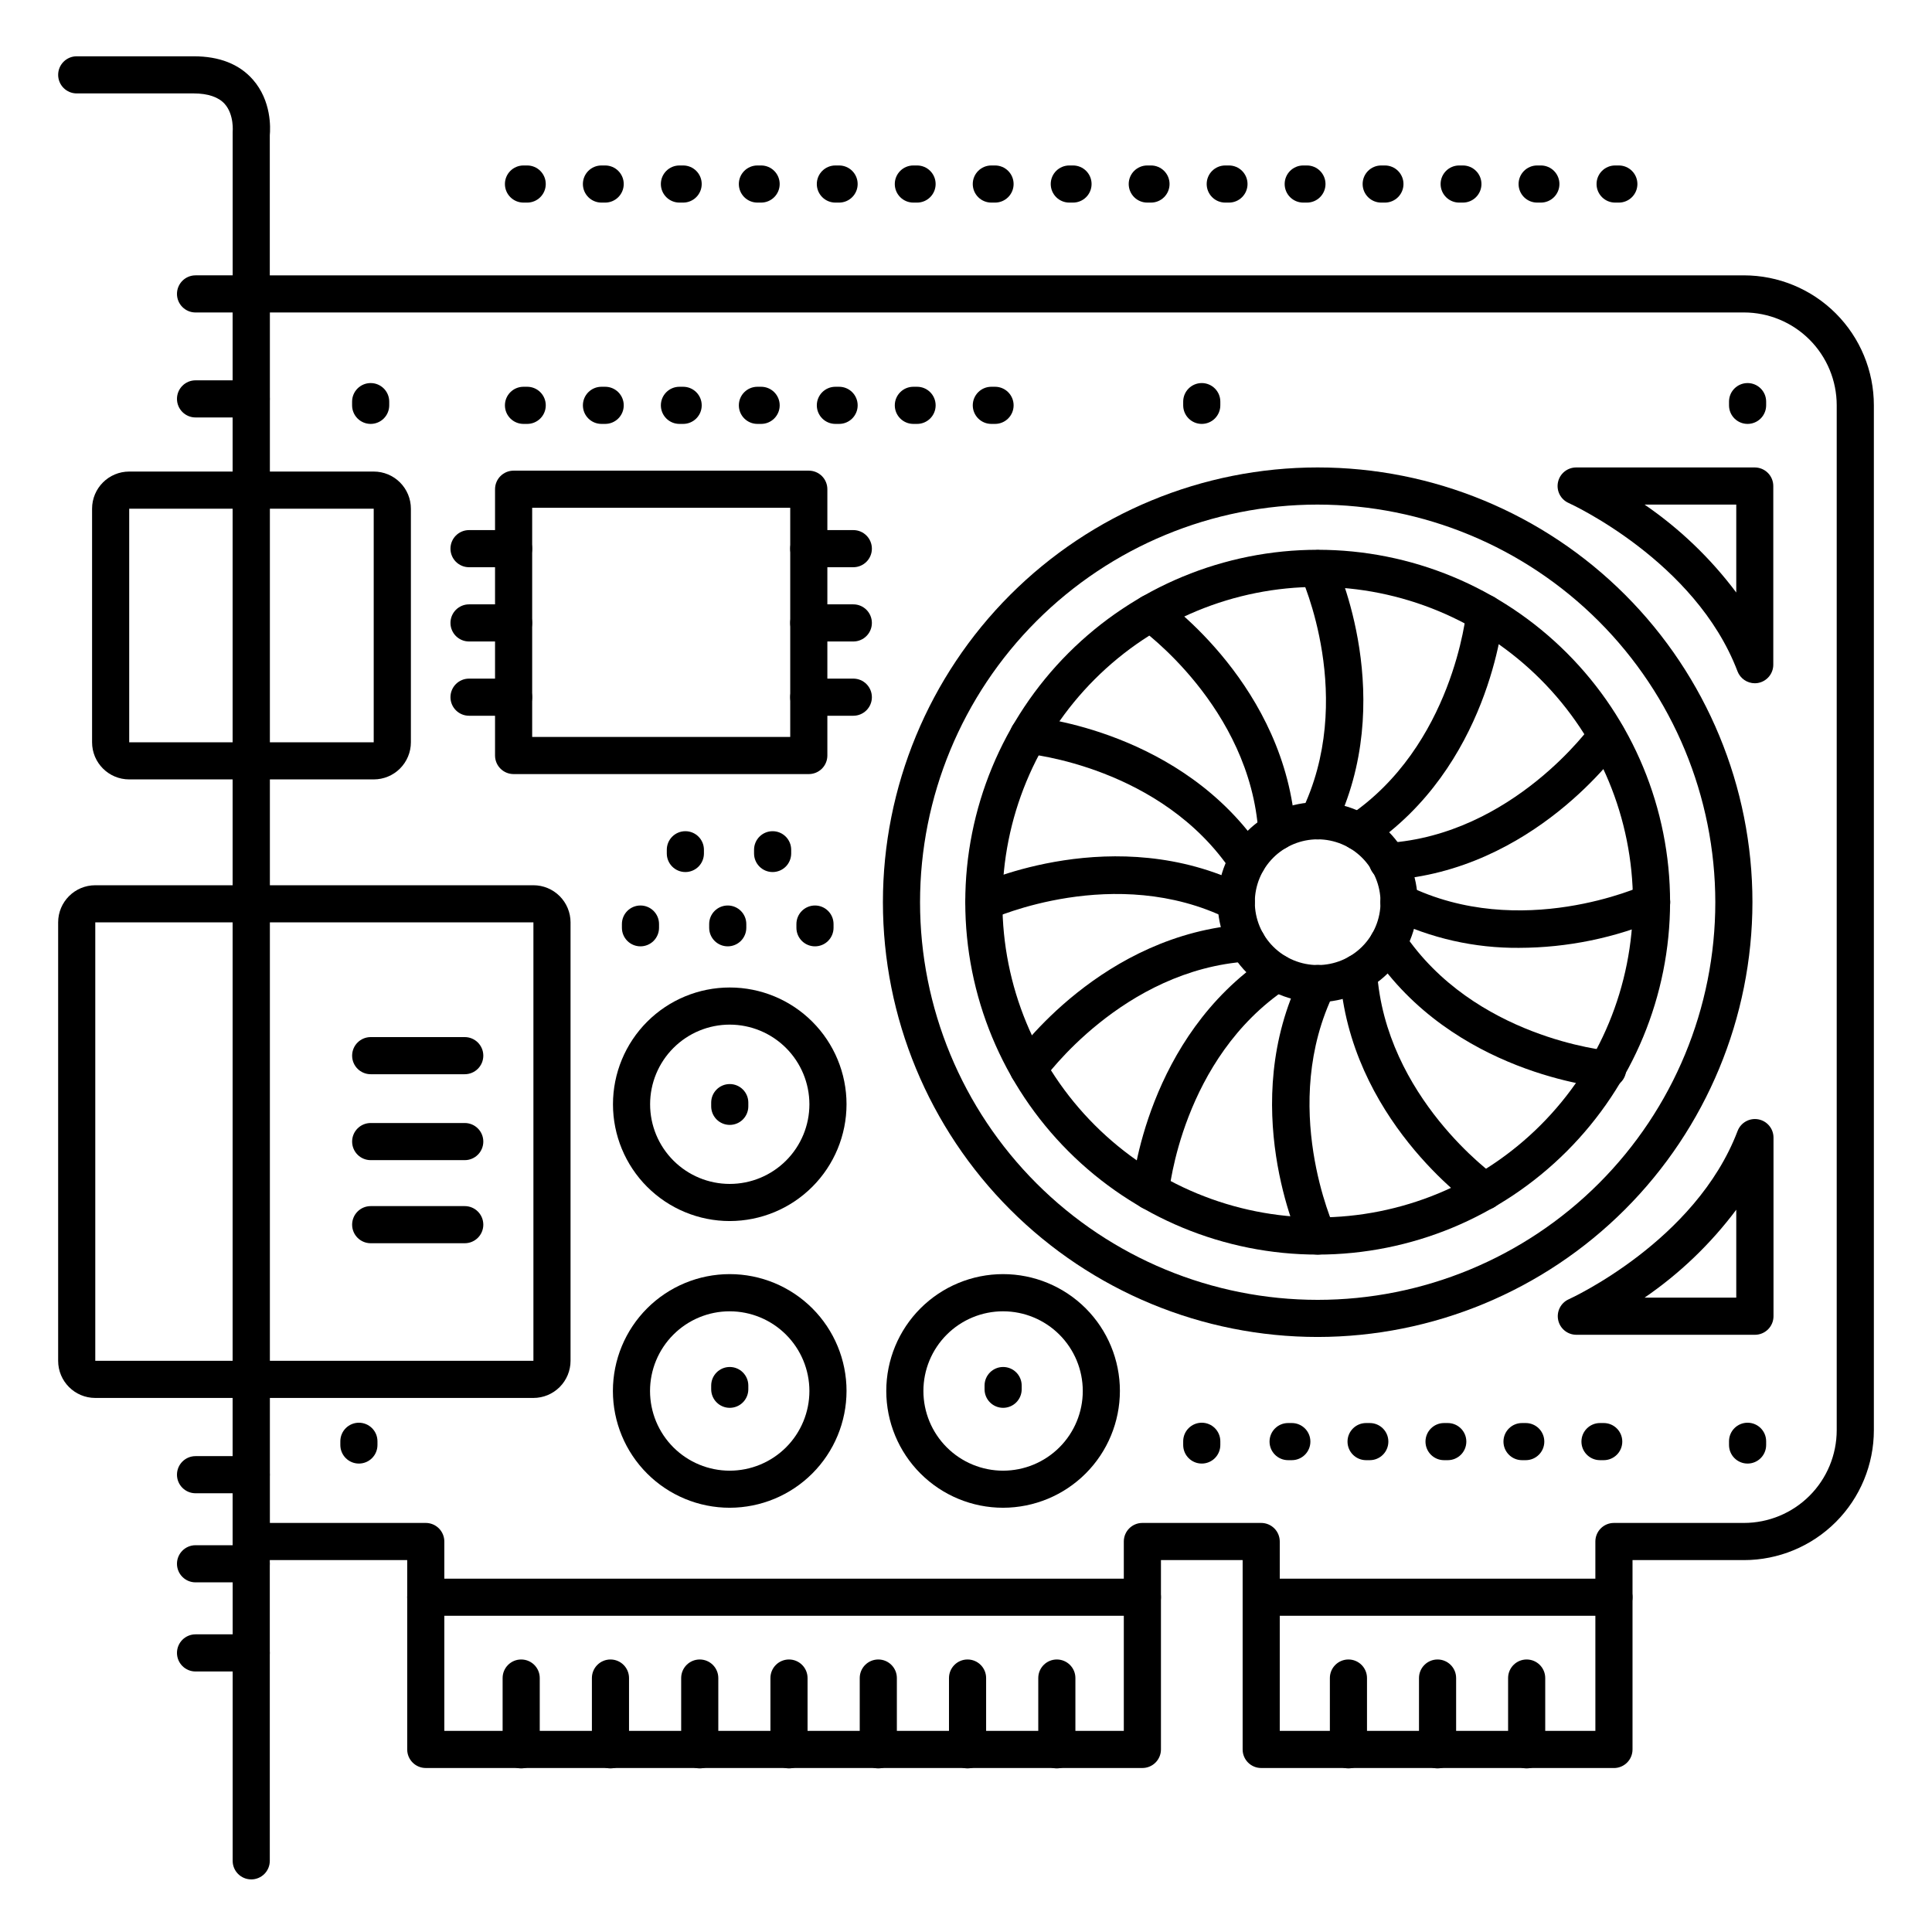 <?xml version="1.0" encoding="UTF-8"?>
<!-- The Best Svg Icon site in the world: iconSvg.co, Visit us! https://iconsvg.co -->
<svg fill="#000000" width="800px" height="800px" version="1.1" viewBox="144 144 512 512" xmlns="http://www.w3.org/2000/svg">
 <g>
  <path d="m358.34 349.14h-78.227c-2.719 0-4.922-2.203-4.922-4.918v-70.574c0-2.719 2.203-4.918 4.922-4.918h78.227c1.305 0 2.555 0.516 3.481 1.438 0.922 0.926 1.438 2.176 1.438 3.481v70.574c0 1.305-0.516 2.555-1.438 3.477-0.926 0.922-2.176 1.441-3.481 1.441zm-73.309-9.84h68.387v-60.73h-68.387z"/>
  <path d="m280.11 294.32h-11.809c-2.719 0-4.922-2.203-4.922-4.918 0-2.719 2.203-4.922 4.922-4.922h11.809c2.715 0 4.918 2.203 4.918 4.922 0 2.715-2.203 4.918-4.918 4.918z"/>
  <path d="m280.11 333.68h-11.809c-2.719 0-4.922-2.203-4.922-4.918 0-2.719 2.203-4.922 4.922-4.922h11.809c2.715 0 4.918 2.203 4.918 4.922 0 2.715-2.203 4.918-4.918 4.918z"/>
  <path d="m280.11 314h-11.809c-2.719 0-4.922-2.203-4.922-4.918 0-2.719 2.203-4.922 4.922-4.922h11.809c2.715 0 4.918 2.203 4.918 4.922 0 2.715-2.203 4.918-4.918 4.918z"/>
  <path d="m370.14 294.32h-11.809c-2.719 0-4.922-2.203-4.922-4.918 0-2.719 2.203-4.922 4.922-4.922h11.809c2.715 0 4.918 2.203 4.918 4.922 0 2.715-2.203 4.918-4.918 4.918z"/>
  <path d="m370.14 333.68h-11.809c-2.719 0-4.922-2.203-4.922-4.918 0-2.719 2.203-4.922 4.922-4.922h11.809c2.715 0 4.918 2.203 4.918 4.922 0 2.715-2.203 4.918-4.918 4.918z"/>
  <path d="m370.14 314h-11.809c-2.719 0-4.922-2.203-4.922-4.918 0-2.719 2.203-4.922 4.922-4.922h11.809c2.715 0 4.918 2.203 4.918 4.922 0 2.715-2.203 4.918-4.918 4.918z"/>
  <path d="m210.58 642.06c-2.719 0-4.922-2.203-4.922-4.918v-457.56c-0.012-0.203-0.012-0.406 0-0.609 0 0 0.453-4.566-2.125-7.449-1.613-1.781-4.387-2.766-8.207-2.766h-30.996c-2.715 0-4.918-2.203-4.918-4.922 0-2.715 2.203-4.918 4.918-4.918h30.996c6.801 0 12.062 2.066 15.656 6.141 5.008 5.668 4.684 12.93 4.516 14.777v457.31c0 1.305-0.516 2.555-1.438 3.477-0.926 0.922-2.176 1.441-3.481 1.441z"/>
  <path d="m571.71 612.54h-93.48c-2.719 0-4.918-2.203-4.918-4.918v-50.188h-21.648v50.188c0 1.305-0.52 2.555-1.441 3.477-0.922 0.922-2.176 1.441-3.481 1.441h-189.91c-2.715 0-4.918-2.203-4.918-4.918v-50.188h-41.328c-2.719 0-4.922-2.203-4.922-4.918v-330.62c0-2.719 2.203-4.922 4.922-4.922h395.57c9.133 0 17.895 3.629 24.352 10.09 6.457 6.457 10.086 15.219 10.086 24.352v271.59c0 9.133-3.629 17.895-10.086 24.352-6.457 6.457-15.219 10.086-24.352 10.086h-29.52v50.188c0 1.305-0.52 2.555-1.441 3.477-0.926 0.922-2.176 1.441-3.481 1.441zm-88.559-9.84h83.641l-0.004-50.184c0-2.719 2.203-4.922 4.922-4.922h34.441c6.523 0 12.781-2.59 17.395-7.203s7.203-10.871 7.203-17.395v-271.59c0-6.523-2.59-12.781-7.203-17.395s-10.871-7.207-17.395-7.207h-390.65v320.79h41.328c1.309 0 2.559 0.52 3.481 1.441 0.922 0.922 1.441 2.176 1.441 3.481v50.184h180.07v-50.184c0-2.719 2.199-4.922 4.918-4.922h31.488c1.305 0 2.555 0.52 3.481 1.441 0.922 0.922 1.441 2.176 1.441 3.481z"/>
  <path d="m446.74 572.2h-189.91c-2.715 0-4.918-2.203-4.918-4.922 0-2.715 2.203-4.918 4.918-4.918h189.91c2.719 0 4.922 2.203 4.922 4.918 0 2.719-2.203 4.922-4.922 4.922z"/>
  <path d="m571.71 572.2h-92.496c-2.719 0-4.922-2.203-4.922-4.922 0-2.715 2.203-4.918 4.922-4.918h92.496c2.719 0 4.922 2.203 4.922 4.918 0 2.719-2.203 4.922-4.922 4.922z"/>
  <path d="m210.58 539.73h-14.762c-2.715 0-4.918-2.203-4.918-4.918 0-2.719 2.203-4.922 4.918-4.922h14.762c2.719 0 4.918 2.203 4.918 4.922 0 2.715-2.199 4.918-4.918 4.918z"/>
  <path d="m210.58 254.63h-14.762c-2.715 0-4.918-2.203-4.918-4.922 0-2.715 2.203-4.918 4.918-4.918h14.762c2.719 0 4.918 2.203 4.918 4.918 0 2.719-2.199 4.922-4.918 4.922z"/>
  <path d="m210.58 226.81h-14.762c-2.715 0-4.918-2.203-4.918-4.918 0-2.719 2.203-4.922 4.918-4.922h14.762c2.719 0 4.918 2.203 4.918 4.922 0 2.715-2.199 4.918-4.918 4.918z"/>
  <path d="m210.58 563.34h-14.762c-2.715 0-4.918-2.203-4.918-4.922 0-2.715 2.203-4.918 4.918-4.918h14.762c2.719 0 4.918 2.203 4.918 4.918 0 2.719-2.199 4.922-4.918 4.922z"/>
  <path d="m210.58 586.96h-14.762c-2.715 0-4.918-2.203-4.918-4.922s2.203-4.922 4.918-4.922h14.762c2.719 0 4.918 2.203 4.918 4.922s-2.199 4.922-4.918 4.922z"/>
  <path d="m337.39 543.57c-8.211 0.004-16.086-3.258-21.891-9.062-5.809-5.805-9.074-13.676-9.074-21.887s3.258-16.086 9.062-21.895c5.805-5.805 13.68-9.07 21.891-9.07 8.211 0 16.086 3.262 21.891 9.066 5.809 5.805 9.07 13.68 9.07 21.891-0.008 8.207-3.269 16.074-9.074 21.879-5.801 5.801-13.668 9.066-21.875 9.078zm0-52.062c-5.602-0.004-10.973 2.219-14.934 6.18-3.965 3.961-6.191 9.332-6.191 14.934s2.223 10.973 6.184 14.934c3.961 3.961 9.336 6.188 14.938 6.188 5.602-0.004 10.973-2.231 14.934-6.191 3.957-3.961 6.18-9.336 6.18-14.938-0.008-5.594-2.234-10.961-6.191-14.914-3.957-3.957-9.32-6.184-14.918-6.191z"/>
  <path d="m337.39 467.59c-8.207 0-16.078-3.262-21.883-9.062-5.801-5.805-9.062-13.676-9.062-21.883 0-8.211 3.262-16.082 9.062-21.883 5.805-5.805 13.676-9.066 21.883-9.066 8.211 0 16.082 3.262 21.883 9.066 5.805 5.801 9.066 13.672 9.066 21.883-0.008 8.203-3.269 16.07-9.074 21.871-5.801 5.805-13.668 9.066-21.875 9.074zm0-52.055c-5.598 0-10.965 2.223-14.922 6.184-3.961 3.957-6.184 9.324-6.184 14.926 0 5.598 2.223 10.965 6.184 14.922 3.957 3.961 9.324 6.184 14.922 6.184 5.598 0 10.969-2.223 14.926-6.184 3.961-3.957 6.184-9.324 6.184-14.922-0.008-5.598-2.234-10.961-6.191-14.918-3.957-3.957-9.32-6.184-14.918-6.191z"/>
  <path d="m337.39 442.11c-2.715 0-4.918-2.203-4.918-4.922v-0.984c0-2.715 2.203-4.918 4.918-4.918 2.719 0 4.922 2.203 4.922 4.918v0.984c0 1.305-0.52 2.559-1.441 3.481-0.922 0.922-2.176 1.441-3.481 1.441z"/>
  <path d="m337.39 517.09c-2.715 0-4.918-2.203-4.918-4.918v-0.984c0-2.719 2.203-4.922 4.918-4.922 2.719 0 4.922 2.203 4.922 4.922v0.984c0 1.305-0.52 2.555-1.441 3.477-0.922 0.926-2.176 1.441-3.481 1.441z"/>
  <path d="m409.84 543.57c-8.211 0.004-16.086-3.258-21.895-9.062-5.809-5.805-9.07-13.676-9.074-21.887 0-8.211 3.258-16.086 9.062-21.895 5.809-5.805 13.68-9.07 21.891-9.07 8.211 0 16.086 3.262 21.895 9.066 5.805 5.805 9.066 13.68 9.066 21.891-0.008 8.207-3.269 16.074-9.07 21.879-5.805 5.801-13.672 9.066-21.875 9.078zm0-52.062c-5.602-0.004-10.977 2.219-14.938 6.18-3.965 3.961-6.191 9.332-6.191 14.934s2.227 10.973 6.188 14.934c3.961 3.961 9.332 6.188 14.934 6.188 5.602-0.004 10.973-2.231 14.934-6.191 3.961-3.961 6.184-9.336 6.18-14.938-0.004-5.598-2.231-10.961-6.188-14.918-3.957-3.957-9.324-6.184-14.918-6.188z"/>
  <path d="m409.84 517.09c-2.719 0-4.922-2.203-4.922-4.918v-0.984c0-2.719 2.203-4.922 4.922-4.922 2.715 0 4.918 2.203 4.918 4.922v0.984c0 1.305-0.52 2.555-1.441 3.477-0.922 0.926-2.172 1.441-3.477 1.441z"/>
  <path d="m462.48 256.34c-2.719 0-4.922-2.203-4.922-4.922v-0.984c0-2.719 2.203-4.918 4.922-4.918 2.715 0 4.918 2.199 4.918 4.918v0.984c0 1.305-0.52 2.555-1.441 3.481-0.922 0.922-2.172 1.441-3.477 1.441z"/>
  <path d="m242.23 256.34c-2.719 0-4.922-2.203-4.922-4.922v-0.984c0-2.719 2.203-4.918 4.922-4.918 2.715 0 4.918 2.199 4.918 4.918v0.984c0 1.305-0.516 2.555-1.441 3.481-0.922 0.922-2.172 1.441-3.477 1.441z"/>
  <path d="m607.13 256.34c-2.719 0-4.922-2.203-4.922-4.922v-0.984c0-2.719 2.203-4.918 4.922-4.918 2.715 0 4.918 2.199 4.918 4.918v0.984c0 1.305-0.52 2.555-1.441 3.481-0.922 0.922-2.172 1.441-3.477 1.441z"/>
  <path d="m462.48 531.86c-2.719 0-4.922-2.203-4.922-4.922v-0.984c0-2.715 2.203-4.918 4.922-4.918 2.715 0 4.918 2.203 4.918 4.918v0.984c0 1.305-0.52 2.559-1.441 3.481-0.922 0.922-2.172 1.441-3.477 1.441z"/>
  <path d="m239.11 531.86c-2.715 0-4.918-2.203-4.918-4.922v-0.984c0-2.715 2.203-4.918 4.918-4.918 2.719 0 4.922 2.203 4.922 4.918v0.984c0 1.305-0.52 2.559-1.441 3.481-0.922 0.922-2.176 1.441-3.481 1.441z"/>
  <path d="m607.13 531.86c-2.719 0-4.922-2.203-4.922-4.922v-0.984c0-2.715 2.203-4.918 4.922-4.918 2.715 0 4.918 2.203 4.918 4.918v0.984c0 1.305-0.52 2.559-1.441 3.481-0.922 0.922-2.172 1.441-3.477 1.441z"/>
  <path d="m493.2 498.31c-30.559 0-59.863-12.137-81.473-33.746-21.605-21.605-33.746-50.91-33.746-81.469s12.141-59.863 33.746-81.473c21.609-21.605 50.914-33.746 81.473-33.746 30.555 0 59.863 12.141 81.469 33.746 21.605 21.609 33.746 50.914 33.746 81.473-0.035 30.547-12.188 59.832-33.785 81.43-21.602 21.602-50.887 33.75-81.43 33.785zm0-220.59c-27.949 0-54.754 11.105-74.516 30.867-19.762 19.762-30.863 46.562-30.863 74.512s11.102 54.75 30.863 74.512c19.762 19.762 46.566 30.863 74.516 30.863 27.945 0 54.75-11.102 74.512-30.863s30.863-46.562 30.863-74.512c-0.031-27.938-11.145-54.723-30.898-74.48-19.754-19.754-46.539-30.867-74.477-30.898z"/>
  <path d="m493.2 476.48c-24.77 0-48.527-9.84-66.039-27.352-17.516-17.516-27.355-41.27-27.355-66.039s9.84-48.523 27.355-66.039c17.512-17.512 41.27-27.352 66.039-27.352 24.766 0 48.523 9.84 66.035 27.352 17.516 17.516 27.355 41.27 27.355 66.039-0.023 24.762-9.871 48.504-27.379 66.012-17.512 17.508-41.25 27.355-66.012 27.379zm0-176.95v0.004c-22.16 0-43.414 8.801-59.082 24.469-15.668 15.672-24.473 36.922-24.473 59.082s8.805 43.41 24.473 59.078c15.668 15.672 36.922 24.473 59.082 24.473 22.156 0 43.41-8.801 59.078-24.473 15.668-15.668 24.473-36.918 24.473-59.078-0.023-22.152-8.836-43.391-24.5-59.055-15.664-15.664-36.902-24.473-59.051-24.496z"/>
  <path d="m493.2 409.59c-7.031 0-13.77-2.793-18.738-7.762-4.973-4.969-7.762-11.711-7.762-18.738s2.789-13.77 7.762-18.738c4.969-4.969 11.707-7.762 18.738-7.762 7.027 0 13.766 2.793 18.734 7.762 4.973 4.969 7.762 11.711 7.762 18.738-0.016 7.023-2.816 13.75-7.781 18.719-4.965 4.965-11.695 7.762-18.715 7.781zm0-43.16c-4.422 0-8.656 1.754-11.781 4.879s-4.879 7.363-4.879 11.781 1.754 8.656 4.879 11.781c3.125 3.121 7.359 4.879 11.781 4.879 4.418 0 8.652-1.758 11.777-4.879 3.125-3.125 4.879-7.363 4.879-11.781-0.004-4.418-1.762-8.652-4.883-11.773-3.125-3.125-7.359-4.883-11.773-4.887z"/>
  <path d="m493.2 366.45c-1.703 0-3.285-0.883-4.184-2.328-0.895-1.445-0.98-3.254-0.227-4.777 14.828-30.082 0.098-62.316-0.051-62.641-1.098-2.453-0.027-5.336 2.41-6.473 2.434-1.137 5.332-0.109 6.508 2.309 0.699 1.496 16.855 36.891 0 71.152-0.832 1.699-2.566 2.773-4.457 2.758z"/>
  <path d="m493.2 476.48c-1.91 0-3.648-1.102-4.461-2.832-0.699-1.496-16.848-36.891 0.051-71.164 1.203-2.445 4.16-3.453 6.609-2.25 2.445 1.203 3.449 4.164 2.246 6.609-14.828 30.082-0.109 62.316 0 62.641 0.711 1.523 0.594 3.305-0.312 4.719-0.902 1.418-2.465 2.277-4.144 2.277z"/>
  <path d="m482.41 369.33c-2.598 0.004-4.75-2.008-4.922-4.598-2.184-33.328-31.074-54.031-31.371-54.227-2.223-1.559-2.762-4.629-1.203-6.856 1.559-2.223 4.629-2.766 6.852-1.203 1.348 0.934 33.031 23.52 35.543 61.637 0.086 1.301-0.348 2.586-1.207 3.566-0.859 0.984-2.074 1.582-3.379 1.668z"/>
  <path d="m537.43 464.64c-1.008-0.004-1.992-0.316-2.816-0.895-1.348-0.934-33.031-23.52-35.531-61.637-0.18-2.719 1.879-5.066 4.594-5.246 2.719-0.18 5.066 1.879 5.246 4.594 2.195 33.328 31.074 54.023 31.371 54.227v0.004c1.762 1.23 2.523 3.469 1.875 5.519-0.652 2.051-2.559 3.441-4.711 3.434z"/>
  <path d="m474.52 377.23c-1.641 0-3.18-0.82-4.094-2.188-18.637-27.887-53.922-31.25-54.277-31.293v0.004c-2.715-0.238-4.727-2.633-4.492-5.348 0.238-2.719 2.633-4.731 5.352-4.492 1.633 0.148 40.344 3.856 61.598 35.621 1.008 1.508 1.105 3.449 0.25 5.051-0.852 1.602-2.519 2.602-4.336 2.602z"/>
  <path d="m569.82 432.25h-0.422c-1.645-0.148-40.344-3.856-61.609-35.621-1.508-2.262-0.902-5.316 1.359-6.828 2.262-1.512 5.316-0.902 6.828 1.359 18.637 27.887 53.914 31.25 54.27 31.281 2.715 0.113 4.824 2.414 4.707 5.129-0.117 2.719-2.414 4.828-5.133 4.711z"/>
  <path d="m471.61 388.01c-0.75 0-1.492-0.176-2.164-0.512-29.961-14.762-62.328-0.098-62.652 0-2.453 1.102-5.332 0.027-6.469-2.406-1.137-2.438-0.109-5.332 2.309-6.508 1.496-0.699 36.891-16.848 71.164 0h-0.004c2.062 1.008 3.148 3.309 2.629 5.539-0.523 2.234-2.519 3.809-4.812 3.801z"/>
  <path d="m546.61 395.19c-11.789 0.102-23.441-2.527-34.043-7.688-2.449-1.199-3.457-4.156-2.254-6.602 1.199-2.445 4.156-3.453 6.602-2.254 30.082 14.828 62.316 0.109 62.641 0 1.188-0.574 2.555-0.652 3.797-0.211 1.242 0.441 2.254 1.363 2.812 2.555 0.555 1.195 0.613 2.562 0.152 3.801-0.461 1.234-1.395 2.234-2.598 2.773-11.734 5-24.352 7.594-37.109 7.625z"/>
  <path d="m416.53 432.18c-1.836 0-3.516-1.023-4.363-2.648-0.844-1.629-0.715-3.594 0.336-5.094 0.984-1.348 23.547-33.012 61.676-35.484h0.004c2.715-0.176 5.062 1.883 5.238 4.602s-1.883 5.062-4.602 5.238c-33.328 2.156-54.051 31.027-54.258 31.32-0.926 1.305-2.434 2.078-4.031 2.066z"/>
  <path d="m511.88 377.24c-2.715 0.086-4.988-2.051-5.07-4.766-0.086-2.719 2.047-4.988 4.766-5.074 33.328-2.156 54.051-31.027 54.258-31.32 1.582-2.172 4.613-2.68 6.809-1.133 2.199 1.547 2.75 4.566 1.242 6.789-0.984 1.348-23.547 33.012-61.676 35.484z"/>
  <path d="m448.9 464.6h-0.441c-2.707-0.238-4.707-2.625-4.469-5.332 0.148-1.633 3.938-40.344 35.672-61.57 2.262-1.508 5.316-0.898 6.824 1.363 1.508 2.262 0.898 5.316-1.363 6.824-27.898 18.609-31.301 53.895-31.332 54.25-0.234 2.527-2.352 4.461-4.891 4.465z"/>
  <path d="m504.01 369.34c-2.168 0.004-4.086-1.414-4.715-3.488-0.629-2.078 0.176-4.32 1.98-5.523 27.777-18.539 31.293-53.895 31.32-54.25 0.238-2.715 2.637-4.727 5.352-4.484 2.719 0.238 4.727 2.633 4.488 5.352-0.137 1.633-3.879 40.344-35.66 61.57-0.82 0.543-1.781 0.832-2.766 0.824z"/>
  <path d="m285.36 514.47h-116.11c-5.434 0-9.84-4.406-9.84-9.84v-116.19c0-5.434 4.406-9.84 9.84-9.84h116.11c2.609 0 5.113 1.035 6.957 2.883 1.844 1.844 2.883 4.348 2.883 6.957v116.19c0 2.609-1.039 5.109-2.883 6.957-1.844 1.844-4.348 2.883-6.957 2.883zm0-9.84m-116.11-116.19v116.19h116.11v-116.19z"/>
  <path d="m243.05 350.55h-64.809c-5.434 0-9.84-4.402-9.84-9.84v-61.902c0-5.434 4.406-9.84 9.84-9.84h64.809c2.609 0 5.113 1.035 6.957 2.883 1.844 1.844 2.883 4.348 2.883 6.957v61.902c0 2.609-1.039 5.113-2.883 6.961-1.844 1.844-4.348 2.879-6.957 2.879zm0-9.84m-64.809-61.902v61.902h64.797v-61.902z"/>
  <path d="m609.05 325.07c-2.043-0.004-3.871-1.266-4.598-3.18-11.129-29.273-44.418-44.449-44.754-44.594h0.004c-2.121-0.941-3.297-3.234-2.82-5.504 0.473-2.269 2.469-3.898 4.789-3.914h47.352-0.004c1.305 0 2.559 0.52 3.481 1.441s1.441 2.176 1.441 3.481v47.352c0 2.375-1.699 4.41-4.035 4.84-0.281 0.047-0.57 0.074-0.855 0.078zm-29.227-47.352c9.32 6.387 17.531 14.262 24.305 23.305v-23.305z"/>
  <path d="m609.05 497.73h-47.352c-2.309-0.023-4.293-1.652-4.766-3.914-0.473-2.262 0.691-4.547 2.797-5.492 0.395-0.176 33.633-15.352 44.754-44.605 0.848-2.215 3.152-3.512 5.484-3.082 2.332 0.43 4.027 2.461 4.031 4.832v47.34c0 1.312-0.523 2.566-1.453 3.492-0.93 0.922-2.188 1.438-3.496 1.43zm-29.227-9.84h24.305v-23.301c-6.769 9.043-14.98 16.914-24.305 23.301z"/>
  <path d="m325.63 375.1c-2.719 0-4.922-2.199-4.922-4.918v-0.984c0-2.719 2.203-4.922 4.922-4.922 2.715 0 4.918 2.203 4.918 4.922v0.984c0 1.305-0.52 2.555-1.441 3.481-0.922 0.922-2.172 1.438-3.477 1.438z"/>
  <path d="m348.75 375.1c-2.715 0-4.918-2.199-4.918-4.918v-0.984c0-2.719 2.203-4.922 4.918-4.922 2.719 0 4.922 2.203 4.922 4.922v0.984c0 1.305-0.52 2.555-1.441 3.481-0.922 0.922-2.176 1.438-3.481 1.438z"/>
  <path d="m313.73 394.79c-2.715 0-4.918-2.203-4.918-4.922v-0.984c0-2.719 2.203-4.918 4.918-4.918 2.719 0 4.922 2.199 4.922 4.918v0.984c0 1.305-0.52 2.555-1.441 3.481-0.922 0.922-2.176 1.441-3.481 1.441z"/>
  <path d="m336.86 394.79c-2.719 0-4.922-2.203-4.922-4.922v-0.984c0-2.719 2.203-4.918 4.922-4.918s4.918 2.199 4.918 4.918v0.984c0 1.305-0.516 2.555-1.438 3.481-0.926 0.922-2.176 1.441-3.481 1.441z"/>
  <path d="m359.98 394.79c-2.719 0-4.922-2.203-4.922-4.922v-0.984c0-2.719 2.203-4.918 4.922-4.918 2.715 0 4.918 2.199 4.918 4.918v0.984c0 1.305-0.52 2.555-1.441 3.481-0.922 0.922-2.172 1.441-3.477 1.441z"/>
  <path d="m407.7 256.34h-0.984c-2.719 0-4.922-2.203-4.922-4.922s2.203-4.922 4.922-4.922h0.984c2.715 0 4.918 2.203 4.918 4.922s-2.203 4.922-4.918 4.922zm-20.664 0h-0.984c-2.719 0-4.922-2.203-4.922-4.922s2.203-4.922 4.922-4.922h0.984c2.715 0 4.918 2.203 4.918 4.922s-2.203 4.922-4.918 4.922zm-20.664 0h-0.984c-2.719 0-4.922-2.203-4.922-4.922s2.203-4.922 4.922-4.922h0.984c2.715 0 4.918 2.203 4.918 4.922s-2.203 4.922-4.918 4.922zm-20.664 0h-0.984c-2.719 0-4.922-2.203-4.922-4.922s2.203-4.922 4.922-4.922h0.984c2.715 0 4.918 2.203 4.918 4.922s-2.203 4.922-4.918 4.922zm-20.664 0h-0.984c-2.719 0-4.922-2.203-4.922-4.922s2.203-4.922 4.922-4.922h0.984c2.715 0 4.918 2.203 4.918 4.922s-2.203 4.922-4.918 4.922zm-20.664 0h-0.984c-2.719 0-4.922-2.203-4.922-4.922s2.203-4.922 4.922-4.922h0.984c2.715 0 4.918 2.203 4.918 4.922s-2.203 4.922-4.918 4.922zm-20.664 0h-0.984c-2.719 0-4.922-2.203-4.922-4.922s2.203-4.922 4.922-4.922h0.984c2.715 0 4.918 2.203 4.918 4.922s-2.203 4.922-4.918 4.922z"/>
  <path d="m573.01 197.69h-0.984c-2.719 0-4.922-2.203-4.922-4.922 0-2.715 2.203-4.918 4.922-4.918h0.984c2.715 0 4.918 2.203 4.918 4.918 0 2.719-2.203 4.922-4.918 4.922zm-20.664 0h-0.984c-2.719 0-4.922-2.203-4.922-4.922 0-2.715 2.203-4.918 4.922-4.918h0.984c2.715 0 4.918 2.203 4.918 4.918 0 2.719-2.203 4.922-4.918 4.922zm-20.664 0h-0.984c-2.719 0-4.922-2.203-4.922-4.922 0-2.715 2.203-4.918 4.922-4.918h0.984c2.715 0 4.918 2.203 4.918 4.918 0 2.719-2.203 4.922-4.918 4.922zm-20.664 0h-0.984c-2.719 0-4.922-2.203-4.922-4.922 0-2.715 2.203-4.918 4.922-4.918h0.984c2.715 0 4.918 2.203 4.918 4.918 0 2.719-2.203 4.922-4.918 4.922zm-20.664 0h-0.984c-2.719 0-4.922-2.203-4.922-4.922 0-2.715 2.203-4.918 4.922-4.918h0.984c2.715 0 4.918 2.203 4.918 4.918 0 2.719-2.203 4.922-4.918 4.922zm-20.664 0h-0.984c-2.719 0-4.922-2.203-4.922-4.922 0-2.715 2.203-4.918 4.922-4.918h0.984c2.715 0 4.918 2.203 4.918 4.918 0 2.719-2.203 4.922-4.918 4.922zm-20.664 0h-0.984c-2.719 0-4.922-2.203-4.922-4.922 0-2.715 2.203-4.918 4.922-4.918h0.984c2.715 0 4.918 2.203 4.918 4.918 0 2.719-2.203 4.922-4.918 4.922zm-20.664 0h-0.984c-2.719 0-4.922-2.203-4.922-4.922 0-2.715 2.203-4.918 4.922-4.918h0.984c2.715 0 4.918 2.203 4.918 4.918 0 2.719-2.203 4.922-4.918 4.922zm-20.664 0h-0.984c-2.719 0-4.922-2.203-4.922-4.922 0-2.715 2.203-4.918 4.922-4.918h0.984c2.715 0 4.918 2.203 4.918 4.918 0 2.719-2.203 4.922-4.918 4.922zm-20.664 0h-0.984c-2.719 0-4.922-2.203-4.922-4.922 0-2.715 2.203-4.918 4.922-4.918h0.984c2.715 0 4.918 2.203 4.918 4.918 0 2.719-2.203 4.922-4.918 4.922zm-20.664 0h-0.984c-2.719 0-4.922-2.203-4.922-4.922 0-2.715 2.203-4.918 4.922-4.918h0.984c2.715 0 4.918 2.203 4.918 4.918 0 2.719-2.203 4.922-4.918 4.922zm-20.664 0h-0.984c-2.719 0-4.922-2.203-4.922-4.922 0-2.715 2.203-4.918 4.922-4.918h0.984c2.715 0 4.918 2.203 4.918 4.918 0 2.719-2.203 4.922-4.918 4.922zm-20.664 0h-0.984c-2.719 0-4.922-2.203-4.922-4.922 0-2.715 2.203-4.918 4.922-4.918h0.984c2.715 0 4.918 2.203 4.918 4.918 0 2.719-2.203 4.922-4.918 4.922zm-20.664 0h-0.984c-2.719 0-4.922-2.203-4.922-4.922 0-2.715 2.203-4.918 4.922-4.918h0.984c2.715 0 4.918 2.203 4.918 4.918 0 2.719-2.203 4.922-4.918 4.922zm-20.664 0h-0.984c-2.719 0-4.922-2.203-4.922-4.922 0-2.715 2.203-4.918 4.922-4.918h0.984c2.715 0 4.918 2.203 4.918 4.918 0 2.719-2.203 4.922-4.918 4.922z"/>
  <path d="m569 530.96h-0.984c-2.715 0-4.918-2.203-4.918-4.922s2.203-4.918 4.918-4.918h0.984c2.719 0 4.922 2.199 4.922 4.918s-2.203 4.922-4.922 4.922zm-20.664 0h-0.984c-2.715 0-4.918-2.203-4.918-4.922s2.203-4.918 4.918-4.918h0.984c2.719 0 4.922 2.199 4.922 4.918s-2.203 4.922-4.922 4.922zm-20.664 0h-0.984c-2.715 0-4.918-2.203-4.918-4.922s2.203-4.918 4.918-4.918h0.984c2.719 0 4.922 2.199 4.922 4.918s-2.203 4.922-4.922 4.922zm-20.664 0h-0.984c-2.715 0-4.918-2.203-4.918-4.922s2.203-4.918 4.918-4.918h0.984c2.719 0 4.922 2.199 4.922 4.918s-2.203 4.922-4.922 4.922zm-20.664 0h-0.984c-2.715 0-4.918-2.203-4.918-4.922s2.203-4.918 4.918-4.918h0.984c2.719 0 4.922 2.199 4.922 4.918s-2.203 4.922-4.922 4.922z"/>
  <path d="m282.12 612.64c-2.719 0-4.922-2.203-4.922-4.918v-19.023c0-2.715 2.203-4.918 4.922-4.918s4.918 2.203 4.918 4.918v19.023c0 1.305-0.516 2.555-1.438 3.477-0.926 0.926-2.176 1.441-3.481 1.441z"/>
  <path d="m305.78 612.64c-2.719 0-4.922-2.203-4.922-4.918v-19.023c0-2.715 2.203-4.918 4.922-4.918 2.715 0 4.918 2.203 4.918 4.918v19.023c0 1.305-0.516 2.555-1.441 3.477-0.922 0.926-2.172 1.441-3.477 1.441z"/>
  <path d="m329.44 612.64c-2.719 0-4.922-2.203-4.922-4.918v-19.023c0-2.715 2.203-4.918 4.922-4.918 2.715 0 4.918 2.203 4.918 4.918v19.023c0 1.305-0.52 2.555-1.441 3.477-0.922 0.926-2.172 1.441-3.477 1.441z"/>
  <path d="m353.09 612.64c-2.715 0-4.918-2.203-4.918-4.918v-19.023c0-2.715 2.203-4.918 4.918-4.918 2.719 0 4.922 2.203 4.922 4.918v19.023c0 1.305-0.52 2.555-1.441 3.477-0.922 0.926-2.176 1.441-3.481 1.441z"/>
  <path d="m376.76 612.64c-2.719 0-4.922-2.203-4.922-4.918v-19.023c0-2.715 2.203-4.918 4.922-4.918 2.715 0 4.918 2.203 4.918 4.918v19.023c0 1.305-0.52 2.555-1.441 3.477-0.922 0.926-2.172 1.441-3.477 1.441z"/>
  <path d="m400.41 612.64c-2.715 0-4.918-2.203-4.918-4.918v-19.023c0-2.715 2.203-4.918 4.918-4.918 2.719 0 4.922 2.203 4.922 4.918v19.023c0 1.305-0.52 2.555-1.441 3.477-0.922 0.926-2.176 1.441-3.481 1.441z"/>
  <path d="m424.07 612.64c-2.715 0-4.918-2.203-4.918-4.918v-19.023c0-2.715 2.203-4.918 4.918-4.918 2.719 0 4.922 2.203 4.922 4.918v19.023c0 1.305-0.52 2.555-1.441 3.477-0.922 0.926-2.176 1.441-3.481 1.441z"/>
  <path d="m501.35 612.64c-2.719 0-4.922-2.203-4.922-4.918v-19.023c0-2.715 2.203-4.918 4.922-4.918 2.715 0 4.918 2.203 4.918 4.918v19.023c0 1.305-0.516 2.555-1.441 3.477-0.922 0.926-2.172 1.441-3.477 1.441z"/>
  <path d="m524.97 612.64c-2.719 0-4.922-2.203-4.922-4.918v-19.023c0-2.715 2.203-4.918 4.922-4.918 2.715 0 4.918 2.203 4.918 4.918v19.023c0 1.305-0.52 2.555-1.441 3.477-0.922 0.926-2.172 1.441-3.477 1.441z"/>
  <path d="m548.58 612.64c-2.715 0-4.918-2.203-4.918-4.918v-19.023c0-2.715 2.203-4.918 4.918-4.918 2.719 0 4.922 2.203 4.922 4.918v19.023c0 1.305-0.52 2.555-1.441 3.477-0.922 0.926-2.176 1.441-3.481 1.441z"/>
  <path d="m267.16 451.45h-24.922c-2.719 0-4.922-2.203-4.922-4.922 0-2.715 2.203-4.918 4.922-4.918h24.922c2.719 0 4.922 2.203 4.922 4.918 0 2.719-2.203 4.922-4.922 4.922z"/>
  <path d="m267.16 428.68h-24.922c-2.719 0-4.922-2.203-4.922-4.922 0-2.715 2.203-4.918 4.922-4.918h24.922c2.719 0 4.922 2.203 4.922 4.918 0 2.719-2.203 4.922-4.922 4.922z"/>
  <path d="m267.16 473.47h-24.922c-2.719 0-4.922-2.203-4.922-4.918 0-2.719 2.203-4.922 4.922-4.922h24.922c2.719 0 4.922 2.203 4.922 4.922 0 2.715-2.203 4.918-4.922 4.918z"/>
 </g>
</svg>
